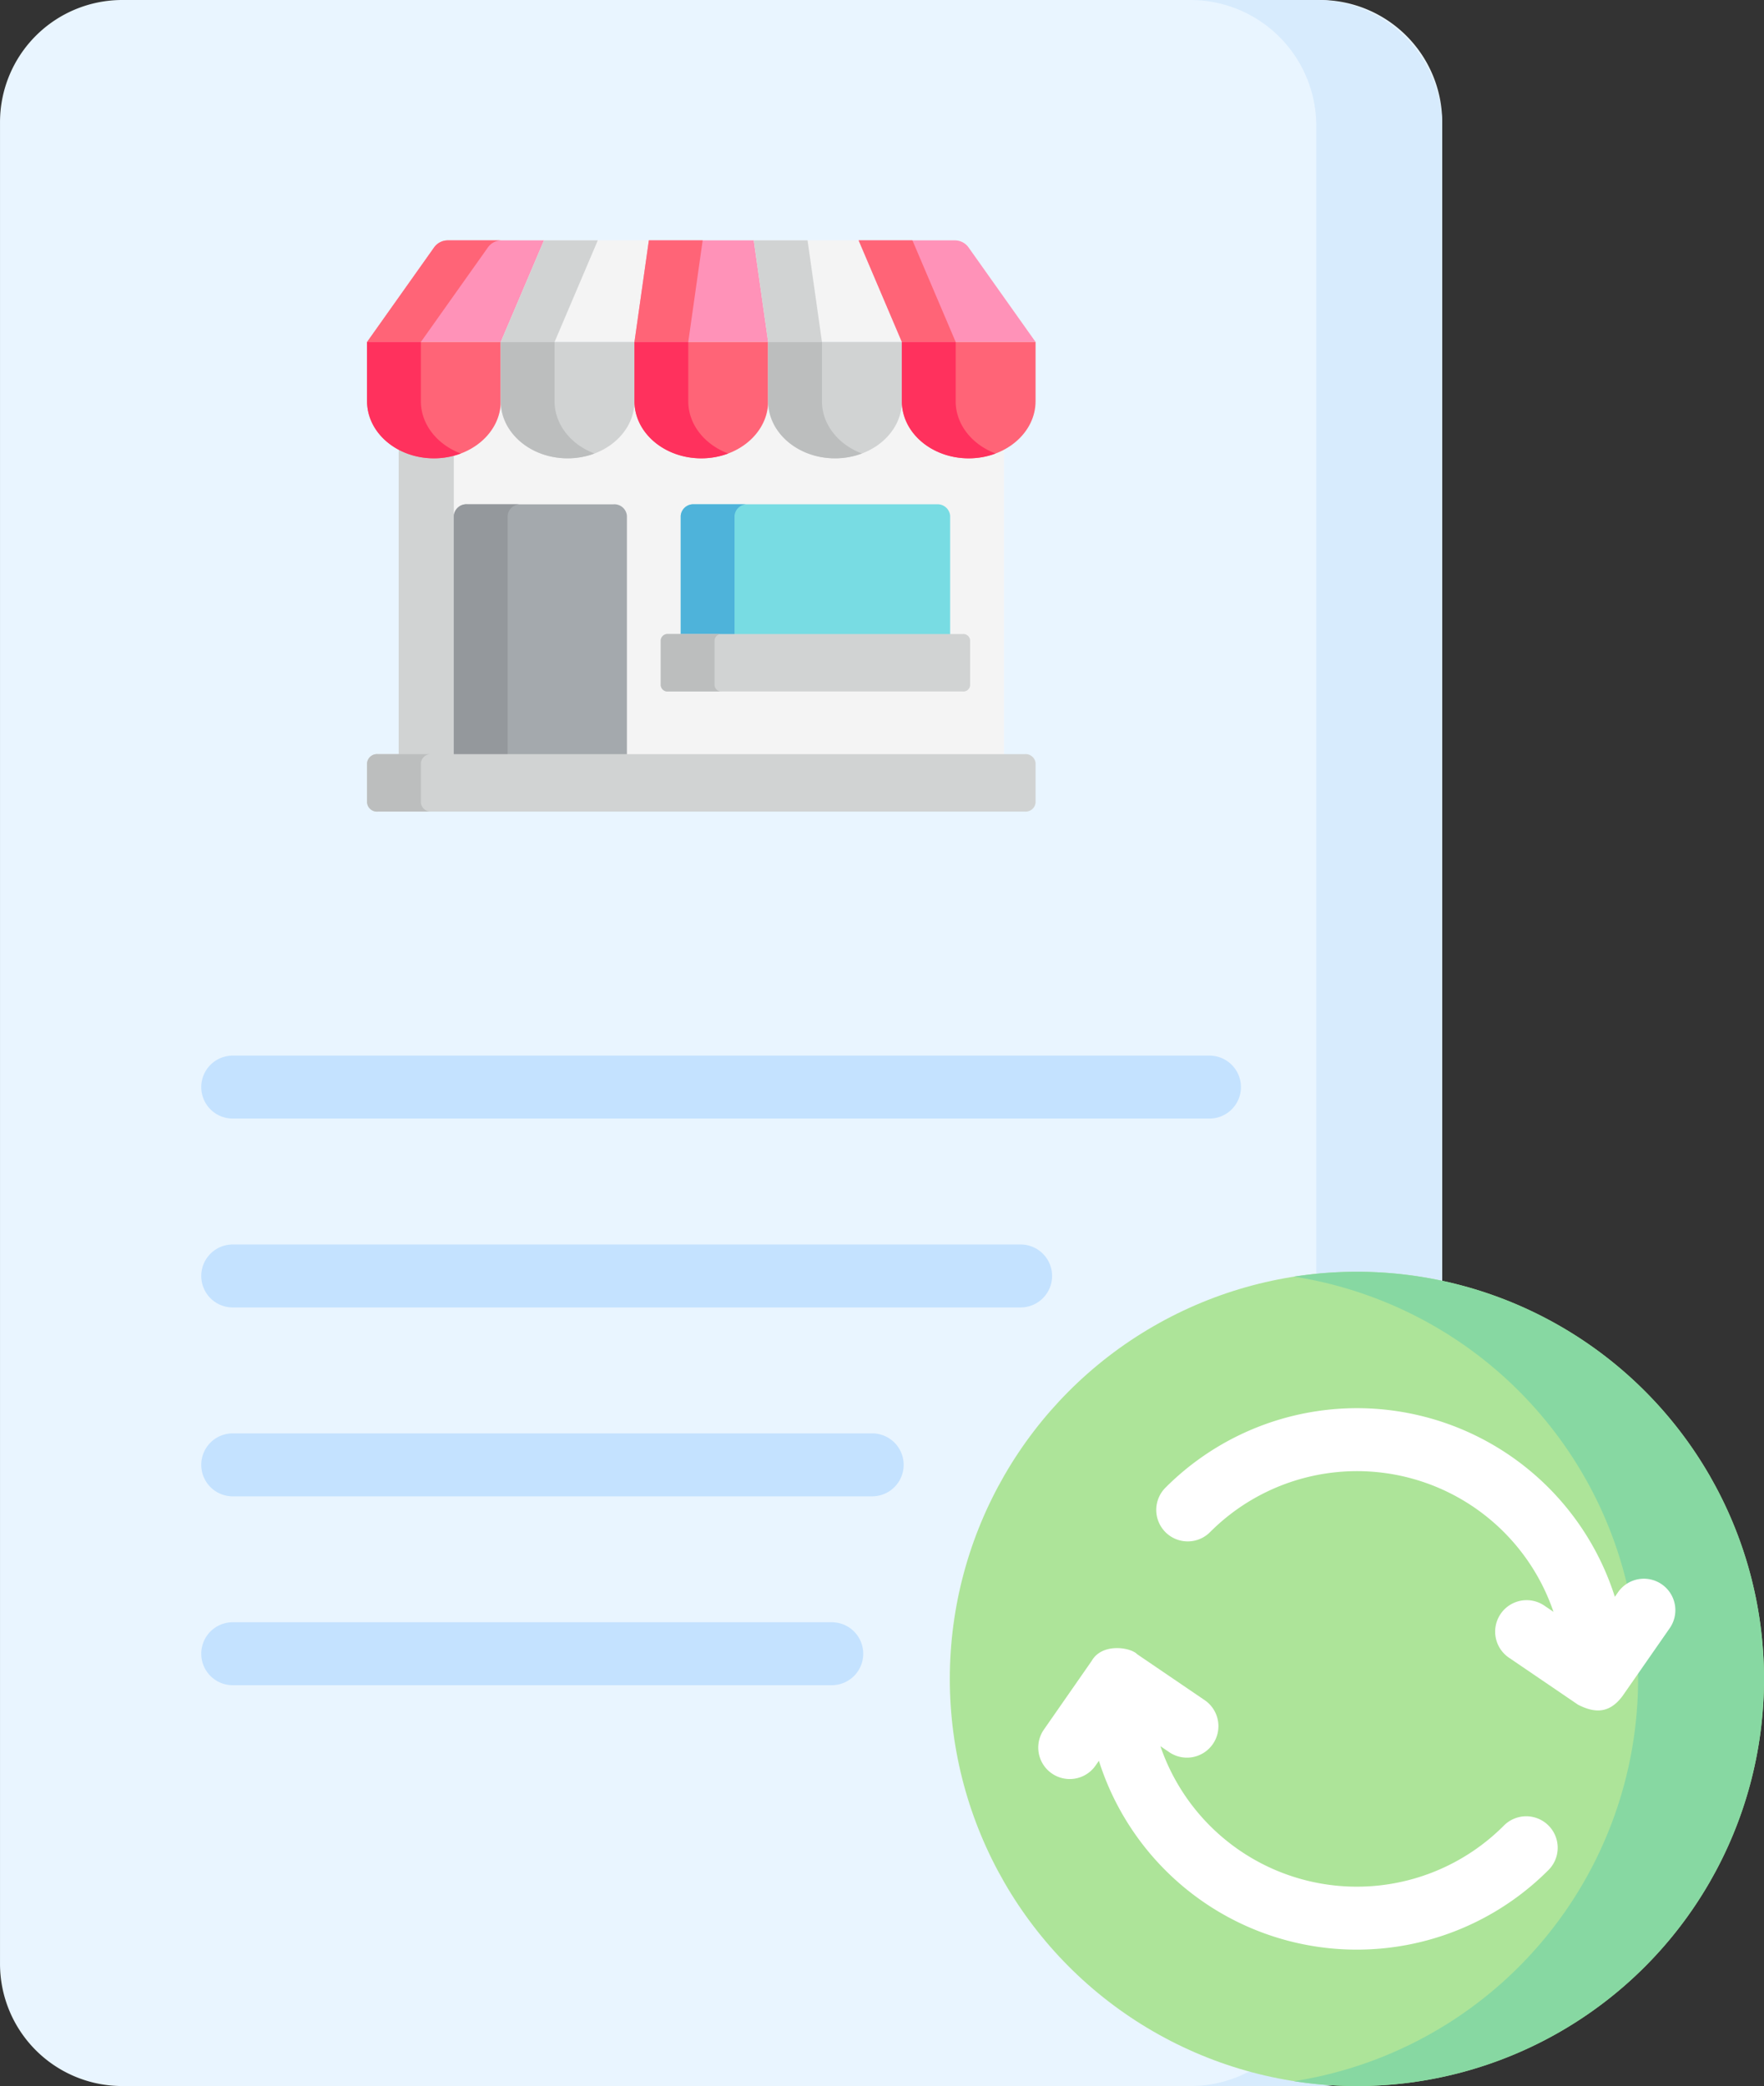 <svg xmlns="http://www.w3.org/2000/svg" width="433.009" height="512" viewBox="0 0 433.009 512">
  <rect x="0" y="0" width="433.009" height="512" fill="#333333" stroke="none"/>
  <g id="Groupe_41" data-name="Groupe 41" transform="translate(-1007 -329)">
    <g id="renouvellement" transform="translate(967.504 329)">
      <g id="Groupe_9" data-name="Groupe 9">
        <path id="Tracé_1" data-name="Tracé 1" d="M363.513,512H69.5a30,30,0,0,1-30-30V30a30,30,0,0,1,30-30H363.513a30,30,0,0,1,30,30V482A30,30,0,0,1,363.513,512Z" fill="#e9f5ff"/>
        <path id="Tracé_2" data-name="Tracé 2" d="M362.607,0H331.7a30.9,30.9,0,0,1,30.9,30.905V481.094A30.9,30.9,0,0,1,331.7,512h30.9a30.9,30.9,0,0,0,30.9-30.9V30.9A30.9,30.9,0,0,0,362.607,0Z" fill="#d7ebfd"/>
        <g id="Groupe_5" data-name="Groupe 5">
          <g id="Groupe_1" data-name="Groupe 1">
            <path id="Tracé_3" data-name="Tracé 3" d="M336.384,274.543H96.624a7.726,7.726,0,0,1,0-15.452h239.76a7.726,7.726,0,0,1,0,15.452Z" fill="#c4e2ff"/>
          </g>
          <g id="Groupe_2" data-name="Groupe 2">
            <path id="Tracé_4" data-name="Tracé 4" d="M290.026,320.9H96.624a7.726,7.726,0,0,1,0-15.452h193.4a7.726,7.726,0,0,1,0,15.452Z" fill="#c4e2ff"/>
          </g>
          <g id="Groupe_3" data-name="Groupe 3">
            <path id="Tracé_5" data-name="Tracé 5" d="M253.591,367.26H96.624a7.726,7.726,0,0,1,0-15.452H253.59a7.726,7.726,0,0,1,0,15.452Z" fill="#c4e2ff"/>
          </g>
          <g id="Groupe_4" data-name="Groupe 4">
            <path id="Tracé_6" data-name="Tracé 6" d="M243.668,413.618H96.624a7.726,7.726,0,0,1,0-15.452H243.667a7.726,7.726,0,0,1,0,15.452Z" fill="#c4e2ff"/>
          </g>
        </g>
      </g>
      <g id="Groupe_11" data-name="Groupe 11">
        <circle id="Ellipse_1" data-name="Ellipse 1" cx="99.928" cy="99.928" r="99.928" transform="translate(272.649 312.144)" fill="#ade499"/>
        <path id="Tracé_14" data-name="Tracé 14" d="M372.577,312.145a100.669,100.669,0,0,0-15.453,1.19,99.941,99.941,0,0,1,0,197.474,99.933,99.933,0,1,0,15.453-198.664Z" fill="#87d8a2"/>
        <g id="Groupe_10" data-name="Groupe 10">
          <path id="Tracé_15" data-name="Tracé 15" d="M408.615,448.111a50.949,50.949,0,0,1-84.275-19.528l2.11,1.436a7.726,7.726,0,1,0,8.693-12.774l-16.5-11.227c-1.622-1.714-8.621-2.842-11.176,1.642l-11.735,16.863a7.727,7.727,0,0,0,12.685,8.827l.824-1.184a66.411,66.411,0,0,0,110.3,26.873,7.727,7.727,0,1,0-10.926-10.928Z" fill="#fff"/>
          <path id="Tracé_16" data-name="Tracé 16" d="M447.433,388.867a7.728,7.728,0,0,0-10.756,1.929l-.785,1.129a66.41,66.41,0,0,0-110.281-26.818,7.727,7.727,0,1,0,10.927,10.928,50.949,50.949,0,0,1,84.292,19.579l-2.185-1.487a7.726,7.726,0,1,0-8.693,12.774l16.916,11.511c3.546,1.788,7.415,2.607,10.925-2.165l11.569-16.624a7.729,7.729,0,0,0-1.929-10.756Z" fill="#fff"/>
        </g>
      </g>
    </g>
    <g id="boutique_2_" data-name="boutique (2)" transform="translate(1097.104 387.999)">
      <g id="Groupe_12" data-name="Groupe 12" transform="translate(7.759 36.586)">
        <rect id="Rectangle_1" data-name="Rectangle 1" width="148.578" height="98.732" fill="#f4f4f4"/>
      </g>
      <g id="Groupe_13" data-name="Groupe 13" transform="translate(7.759 36.586)">
        <rect id="Rectangle_2" data-name="Rectangle 2" width="13.537" height="98.732" fill="#d1d3d3"/>
      </g>
      <g id="Groupe_14" data-name="Groupe 14" transform="translate(21.297 64.776)">
        <path id="Tracé_17" data-name="Tracé 17" d="M105.636,307.1H69.75a3.09,3.09,0,0,1-3.3-2.821v-64.9a3.09,3.09,0,0,1,3.3-2.821h35.886a3.09,3.09,0,0,1,3.3,2.821v64.9A3.09,3.09,0,0,1,105.636,307.1Z" transform="translate(-66.448 -236.554)" fill="#a4a9ad"/>
      </g>
      <g id="Groupe_15" data-name="Groupe 15" transform="translate(21.297 64.776)">
        <path id="Tracé_18" data-name="Tracé 18" d="M79.655,304.275v-64.9a3.09,3.09,0,0,1,3.3-2.821H69.75a3.09,3.09,0,0,0-3.3,2.821v64.9a3.09,3.09,0,0,0,3.3,2.821H82.957A3.09,3.09,0,0,1,79.655,304.275Z" transform="translate(-66.448 -236.554)" fill="#94989c"/>
      </g>
      <g id="Groupe_16" data-name="Groupe 16" transform="translate(0 126.097)">
        <path id="Tracé_19" data-name="Tracé 19" d="M164.1,472.366v-9.644a2.443,2.443,0,0,0-2.61-2.23H2.611A2.443,2.443,0,0,0,0,462.722v9.644a2.443,2.443,0,0,0,2.61,2.23H161.487A2.443,2.443,0,0,0,164.1,472.366Z" transform="translate(-0.001 -460.492)" fill="#d1d3d3"/>
      </g>
      <g id="Groupe_17" data-name="Groupe 17" transform="translate(0 126.097)">
        <path id="Tracé_20" data-name="Tracé 20" d="M13.208,472.366v-9.644a2.443,2.443,0,0,1,2.61-2.23H2.611A2.443,2.443,0,0,0,0,462.722v9.644a2.443,2.443,0,0,0,2.61,2.23H15.818A2.443,2.443,0,0,1,13.208,472.366Z" transform="translate(-0.001 -460.492)" fill="#bcbebe"/>
      </g>
      <g id="Groupe_18" data-name="Groupe 18" transform="translate(0 0.001)">
        <path id="Tracé_21" data-name="Tracé 21" d="M147.565,1.623A4.123,4.123,0,0,0,144.194,0H19.9a4.123,4.123,0,0,0-3.371,1.622L0,24.934H164.1Z" transform="translate(0 -0.001)" fill="#f4f4f4"/>
      </g>
      <g id="Groupe_19" data-name="Groupe 19" transform="translate(0 0.001)">
        <path id="Tracé_22" data-name="Tracé 22" d="M19.9,0H43.428L32.819,24.934H0L16.531,1.623A4.123,4.123,0,0,1,19.9,0Z" transform="translate(0 -0.001)" fill="#ff92b8"/>
      </g>
      <g id="Groupe_20" data-name="Groupe 20" transform="translate(32.819 0.001)">
        <path id="Tracé_23" data-name="Tracé 23" d="M113.009,0,102.4,24.934h13.207L126.216,0Z" transform="translate(-102.4 -0.001)" fill="#d1d3d3"/>
      </g>
      <g id="Groupe_21" data-name="Groupe 21" transform="translate(0 0.001)">
        <path id="Tracé_24" data-name="Tracé 24" d="M33.11,0H19.9a4.123,4.123,0,0,0-3.371,1.622L0,24.934H13.207L29.738,1.623A4.124,4.124,0,0,1,33.11,0Z" transform="translate(0 -0.001)" fill="#ff6477"/>
      </g>
      <g id="Groupe_22" data-name="Groupe 22" transform="translate(65.638 0.001)">
        <path id="Tracé_25" data-name="Tracé 25" d="M208.336,0h25.746l3.536,24.933H204.8Z" transform="translate(-204.8 -0.001)" fill="#ff92b8"/>
      </g>
      <g id="Groupe_23" data-name="Groupe 23" transform="translate(94.921 0.001)">
        <path id="Tracé_26" data-name="Tracé 26" d="M296.166,0,299.7,24.934h13.207L309.373,0Z" transform="translate(-296.166 -0.001)" fill="#d1d3d3"/>
      </g>
      <g id="Groupe_24" data-name="Groupe 24" transform="translate(65.638 0.001)">
        <path id="Tracé_27" data-name="Tracé 27" d="M208.336,0,204.8,24.934h13.207L221.543,0Z" transform="translate(-204.8 -0.001)" fill="#ff6477"/>
      </g>
      <g id="Groupe_25" data-name="Groupe 25" transform="translate(120.668 0.001)">
        <path id="Tracé_28" data-name="Tracé 28" d="M376.5,0h23.526A4.123,4.123,0,0,1,403.4,1.623l16.531,23.31H387.107Z" transform="translate(-376.498 -0.001)" fill="#ff92b8"/>
      </g>
      <g id="Groupe_26" data-name="Groupe 26" transform="translate(120.668 0.001)">
        <path id="Tracé_29" data-name="Tracé 29" d="M376.5,0l10.609,24.933h13.207L389.7,0Z" transform="translate(-376.498 -0.001)" fill="#ff6477"/>
      </g>
      <g id="Groupe_27" data-name="Groupe 27" transform="translate(0 24.934)">
        <path id="Tracé_30" data-name="Tracé 30" d="M0,91.054H32.819v14.539c0,7.743-7.347,14.02-16.41,14.02h0c-9.063,0-16.41-6.277-16.41-14.02Z" transform="translate(0 -91.054)" fill="#ff6477"/>
      </g>
      <g id="Groupe_28" data-name="Groupe 28" transform="translate(0 24.934)">
        <path id="Tracé_31" data-name="Tracé 31" d="M13.207,105.593V91.054H0v14.539c0,7.743,7.347,14.02,16.41,14.02h0a18.752,18.752,0,0,0,6.6-1.185C17.24,116.256,13.207,111.328,13.207,105.593Z" transform="translate(0 -91.054)" fill="#ff315d"/>
      </g>
      <g id="Groupe_29" data-name="Groupe 29" transform="translate(32.819 24.934)">
        <path id="Tracé_32" data-name="Tracé 32" d="M102.4,91.054h32.819v14.539c0,7.743-7.347,14.02-16.41,14.02h0c-9.063,0-16.41-6.277-16.41-14.02Z" transform="translate(-102.4 -91.054)" fill="#d1d3d3"/>
      </g>
      <g id="Groupe_30" data-name="Groupe 30" transform="translate(32.819 24.934)">
        <path id="Tracé_33" data-name="Tracé 33" d="M115.607,105.593V91.054H102.4v14.539c0,7.743,7.347,14.02,16.41,14.02h0a18.752,18.752,0,0,0,6.6-1.185C119.64,116.256,115.607,111.328,115.607,105.593Z" transform="translate(-102.4 -91.054)" fill="#bcbebe"/>
      </g>
      <g id="Groupe_31" data-name="Groupe 31" transform="translate(65.638 24.934)">
        <path id="Tracé_34" data-name="Tracé 34" d="M204.8,91.054h32.819v14.539c0,7.743-7.347,14.02-16.41,14.02h0c-9.063,0-16.41-6.277-16.41-14.02Z" transform="translate(-204.8 -91.054)" fill="#ff6477"/>
      </g>
      <g id="Groupe_32" data-name="Groupe 32" transform="translate(65.638 24.934)">
        <path id="Tracé_35" data-name="Tracé 35" d="M218.007,105.593V91.054H204.8v14.539c0,7.743,7.347,14.02,16.41,14.02h0a18.752,18.752,0,0,0,6.6-1.185C222.04,116.256,218.007,111.328,218.007,105.593Z" transform="translate(-204.8 -91.054)" fill="#ff315d"/>
      </g>
      <g id="Groupe_33" data-name="Groupe 33" transform="translate(98.458 24.934)">
        <path id="Tracé_36" data-name="Tracé 36" d="M307.2,91.054h32.819v14.539c0,7.743-7.347,14.02-16.41,14.02h0c-9.063,0-16.41-6.277-16.41-14.02Z" transform="translate(-307.2 -91.054)" fill="#d1d3d3"/>
      </g>
      <g id="Groupe_34" data-name="Groupe 34" transform="translate(98.458 24.934)">
        <path id="Tracé_37" data-name="Tracé 37" d="M320.407,105.593V91.054H307.2v14.539c0,7.743,7.347,14.02,16.41,14.02h0a18.752,18.752,0,0,0,6.6-1.185C324.44,116.256,320.407,111.328,320.407,105.593Z" transform="translate(-307.2 -91.054)" fill="#bcbebe"/>
      </g>
      <g id="Groupe_35" data-name="Groupe 35" transform="translate(131.277 24.934)">
        <path id="Tracé_38" data-name="Tracé 38" d="M409.6,91.054h32.819v14.539c0,7.743-7.347,14.02-16.41,14.02h0c-9.063,0-16.41-6.277-16.41-14.02Z" transform="translate(-409.6 -91.054)" fill="#ff6477"/>
      </g>
      <g id="Groupe_36" data-name="Groupe 36" transform="translate(131.277 24.934)">
        <path id="Tracé_39" data-name="Tracé 39" d="M422.807,105.593V91.054H409.6v14.539c0,7.743,7.347,14.02,16.41,14.02h0a18.752,18.752,0,0,0,6.6-1.185C426.84,116.256,422.807,111.328,422.807,105.593Z" transform="translate(-409.6 -91.054)" fill="#ff315d"/>
      </g>
      <g id="Groupe_37" data-name="Groupe 37" transform="translate(76.993 64.776)">
        <path id="Tracé_40" data-name="Tracé 40" d="M303.064,275.448H243.53a3.09,3.09,0,0,1-3.3-2.821V239.375a3.09,3.09,0,0,1,3.3-2.821h59.534a3.09,3.09,0,0,1,3.3,2.821v33.252A3.09,3.09,0,0,1,303.064,275.448Z" transform="translate(-240.228 -236.554)" fill="#78dce3"/>
      </g>
      <g id="Groupe_38" data-name="Groupe 38" transform="translate(76.993 64.776)">
        <path id="Tracé_41" data-name="Tracé 41" d="M253.435,272.627V239.375a3.09,3.09,0,0,1,3.3-2.821H243.53a3.09,3.09,0,0,0-3.3,2.821v33.252a3.09,3.09,0,0,0,3.3,2.821h13.207A3.09,3.09,0,0,1,253.435,272.627Z" transform="translate(-240.228 -236.554)" fill="#4eb3da"/>
      </g>
      <g id="Groupe_39" data-name="Groupe 39" transform="translate(72.092 96.618)">
        <path id="Tracé_42" data-name="Tracé 42" d="M300.876,365.425v-11.07a1.662,1.662,0,0,0-1.776-1.517H226.712a1.662,1.662,0,0,0-1.776,1.517v11.07a1.662,1.662,0,0,0,1.776,1.517H299.1A1.662,1.662,0,0,0,300.876,365.425Z" transform="translate(-224.936 -352.838)" fill="#d1d3d3"/>
      </g>
      <g id="Groupe_40" data-name="Groupe 40" transform="translate(72.092 96.618)">
        <path id="Tracé_43" data-name="Tracé 43" d="M238.143,365.425v-11.07a1.662,1.662,0,0,1,1.776-1.517H226.712a1.661,1.661,0,0,0-1.776,1.517v11.07a1.662,1.662,0,0,0,1.776,1.517h13.207A1.662,1.662,0,0,1,238.143,365.425Z" transform="translate(-224.936 -352.838)" fill="#bcbebe"/>
      </g>
    </g>
  </g>
</svg>
